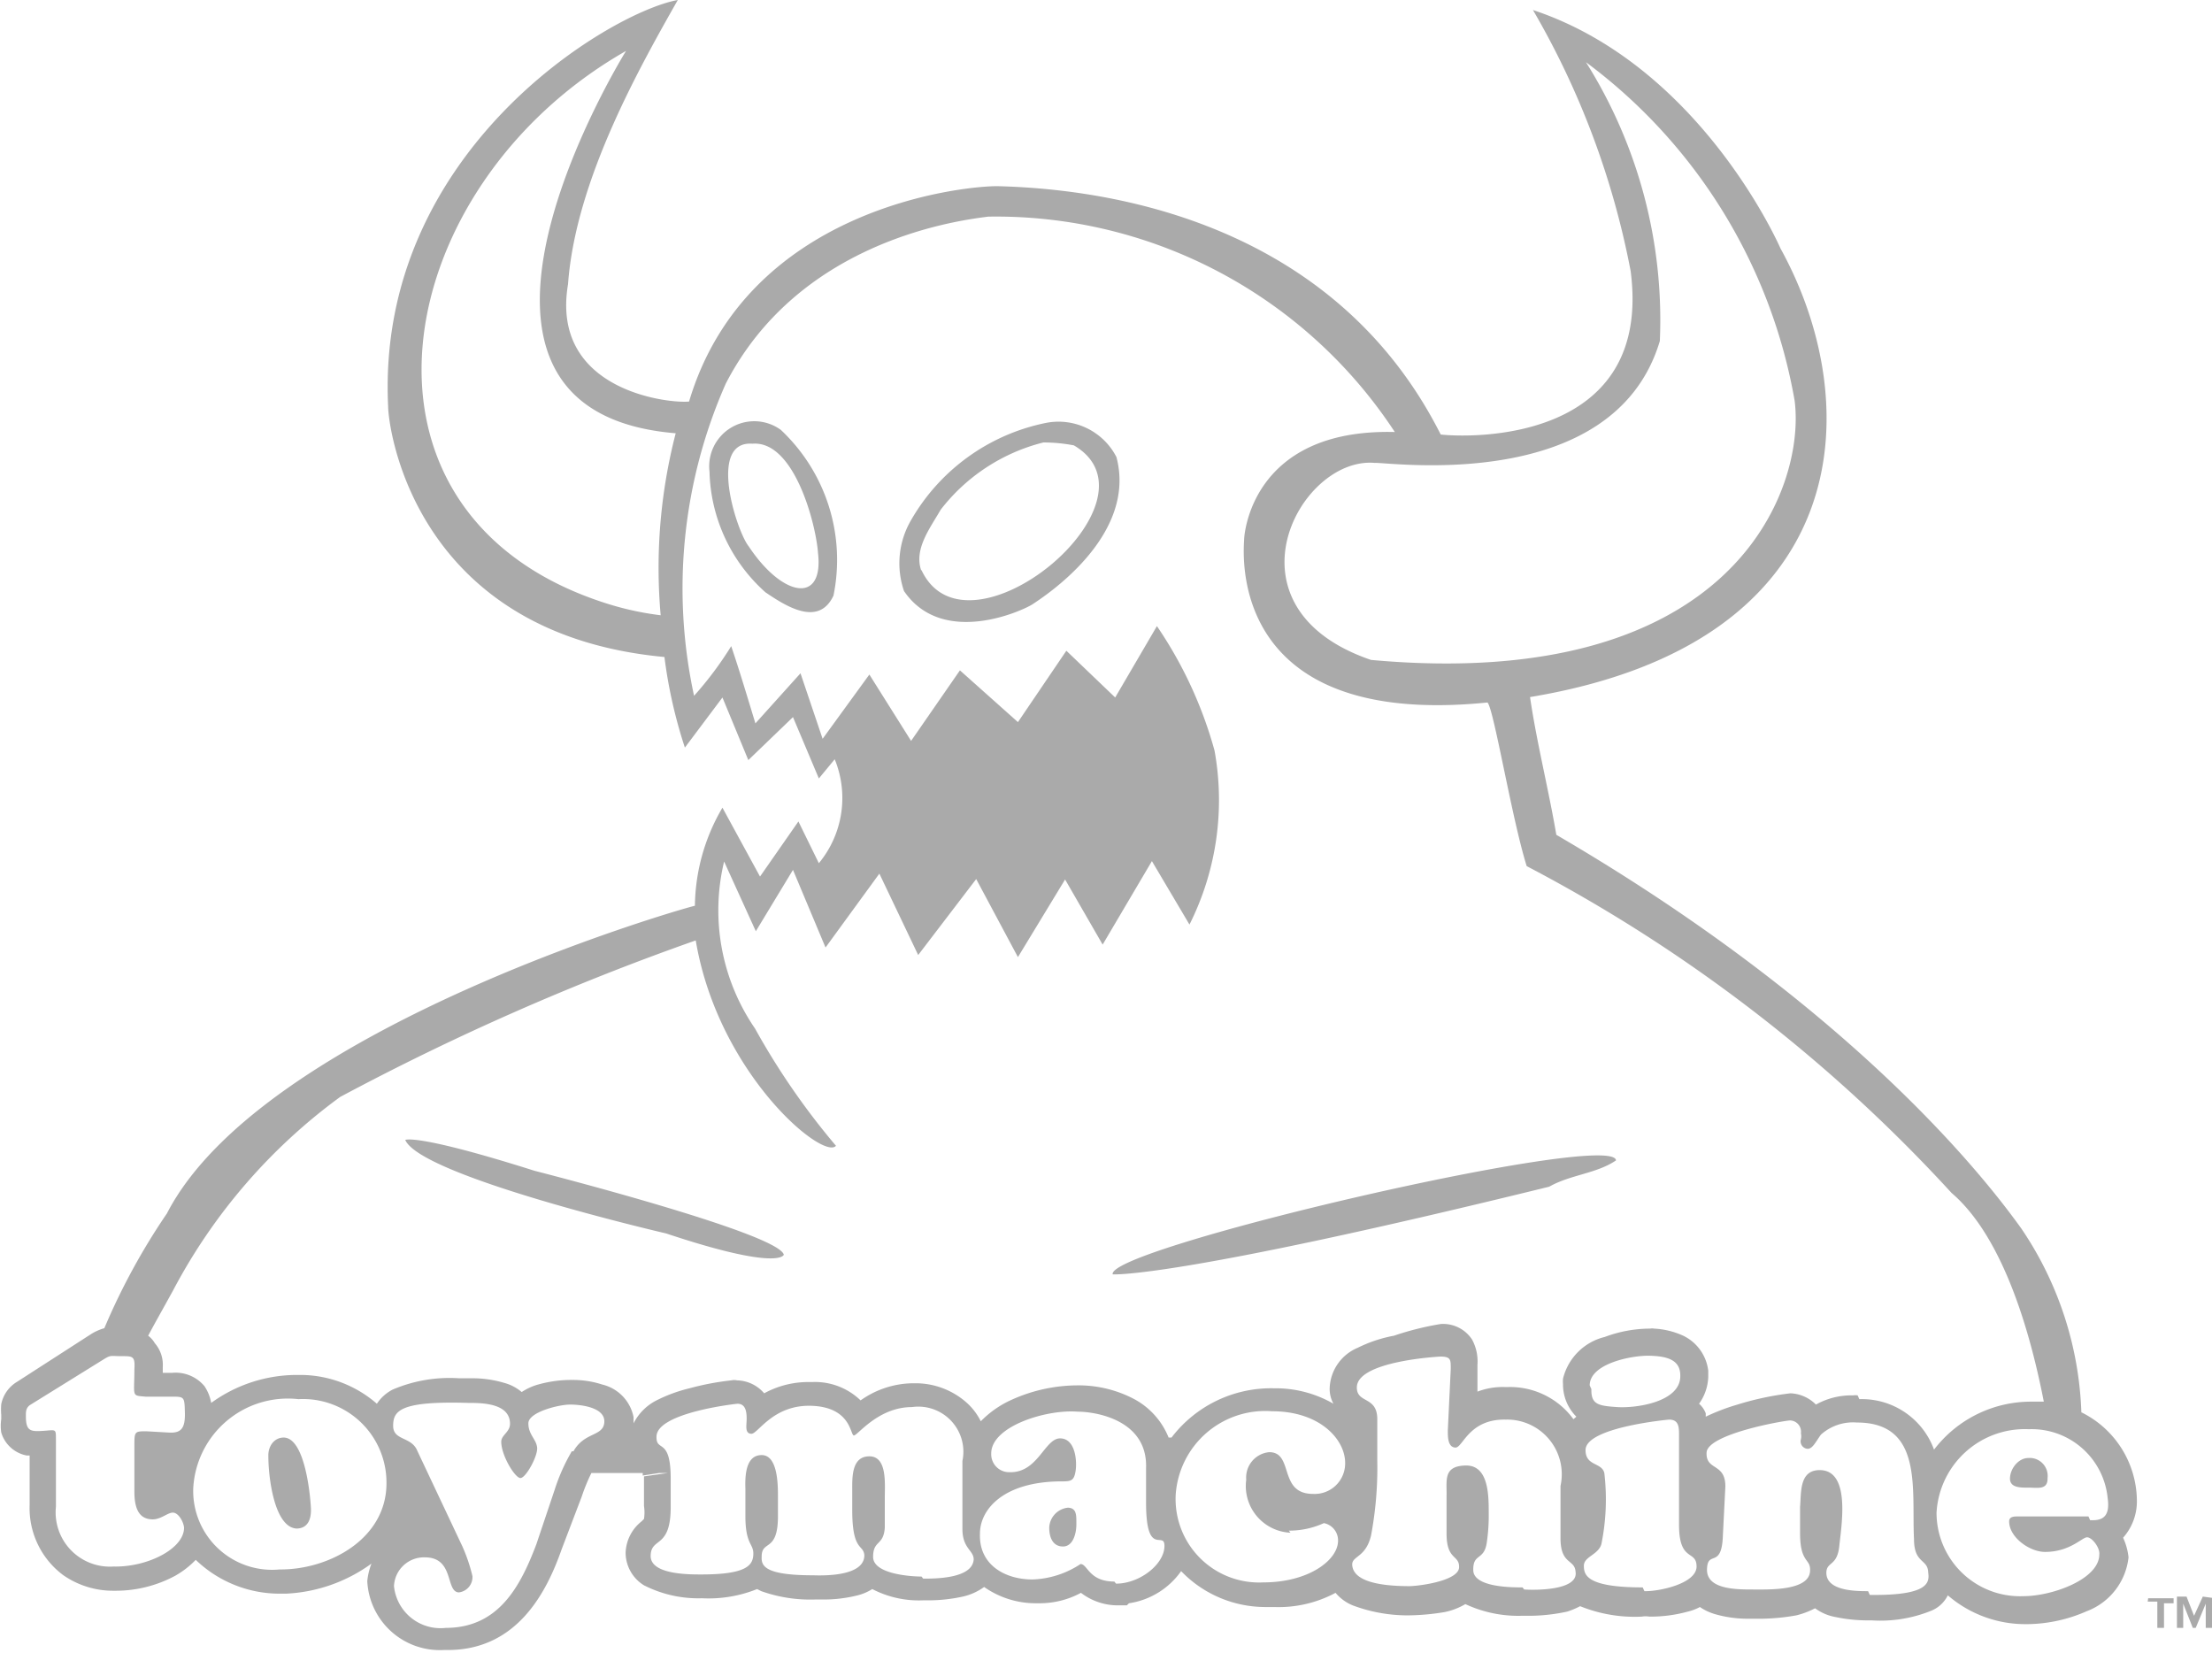 <svg viewBox="0 0 53 39.6" xmlns="http://www.w3.org/2000/svg"><path d="M26.66 30.53s1.43.12 10.46-2.1c.51-.29 1.13-.31 1.6-.63-.05-.73-12.21 2.1-12.06 2.73zm-13.85-2.48c-2.84-.9-3.1-.74-3.1-.74.38.88 6.25 2.24 6.25 2.24 2.73.91 2.82.51 2.82.51-.12-.52-5.97-2.01-5.97-2.01zm5.9-17.75a1.08 1.08 0 0 0-1.71 1 4 4 0 0 0 1.34 2.89c.46.31 1.27.85 1.63.08a4.27 4.27 0 0 0-1.26-3.97zm-.77 2.79c-.28-.34-1-2.54.09-2.46 1-.08 1.52 1.92 1.57 2.62.14 1.23-.85 1.06-1.66-.16zM6.8 34.44c-.24 0-.38.22-.37.45 0 .5.14 1.69.67 1.73.28 0 .36-.23.35-.48s-.13-1.69-.65-1.7zm18.27-24.31a4.83 4.83 0 0 0-3.24 2.33 2.05 2.05 0 0 0-.17 1.7c.93 1.36 2.87.46 3.09.31s2.51-1.6 2-3.52a1.56 1.56 0 0 0-1.68-.82zm-3 3.53c-.17-.51.21-1 .47-1.45A4.49 4.49 0 0 1 25 10.6a3.9 3.9 0 0 1 .73.07C28 12 23.18 16 22.08 13.66zm27.8 20.18a8.34 8.34 0 0 0-1.44-4.41c-.67-.93-3.8-5.15-11.14-9.43-.19-1.11-.47-2.21-.63-3.3 7.83-1.3 8.07-7 6-10.75 0 0-1.89-4.37-5.93-5.71a19.74 19.74 0 0 1 2.34 6.25c.54 4.12-3.84 4-4.55 3.92-2.73-5.41-8.6-5.9-10.63-5.95-.85 0-6 .53-7.38 5.16-.49.05-3.33-.26-2.9-2.81.18-2.5 1.73-5.22 2.63-6.81C14.63.29 9 3.62 9.3 9.74c0 .46.59 5.44 6.62 6a11.55 11.55 0 0 0 .49 2.17l.9-1.2.62 1.5L19 17.18l.62 1.47.38-.46a2.45 2.45 0 0 1-.38 2.49l-.49-1-.92 1.32-.9-1.65a4.73 4.73 0 0 0-.66 2.35c-.08 0-10.35 2.91-12.65 7.37a15.76 15.76 0 0 0-1.5 2.75 1.26 1.26 0 0 0-.3.13L.4 33.11a.81.81 0 0 0-.37.53 1.56 1.56 0 0 0 0 .26v.1a1.09 1.09 0 0 0 0 .32.79.79 0 0 0 .61.55h.07v1.19a2 2 0 0 0 .81 1.68 2.09 2.09 0 0 0 1.2.37h.06a3 3 0 0 0 1.42-.36 2.16 2.16 0 0 0 .49-.38 2.9 2.9 0 0 0 2 .81h.16a3.77 3.77 0 0 0 2.05-.72 1.6 1.6 0 0 0-.1.42 1.74 1.74 0 0 0 1.83 1.65h.1c1.68 0 2.38-1.42 2.73-2.42l.48-1.26a4.32 4.32 0 0 1 .23-.56h1.23v.06l.39-.06H16l-.57.08v.71a1 1 0 0 1 0 .31l-.06.06a1 1 0 0 0-.38.75.92.92 0 0 0 .44.78 2.87 2.87 0 0 0 1.39.31 3.11 3.11 0 0 0 1.32-.22l.1.05a3.51 3.51 0 0 0 1.29.2h.15a3.35 3.35 0 0 0 .87-.1 1.22 1.22 0 0 0 .35-.15 2.42 2.42 0 0 0 1.21.27h.17a3.86 3.86 0 0 0 .79-.09 1.4 1.4 0 0 0 .51-.23 2.15 2.15 0 0 0 1.25.39h.07a2.08 2.08 0 0 0 1-.25 1.45 1.45 0 0 0 .86.3H27l.05-.05a1.86 1.86 0 0 0 1.25-.77 2.8 2.8 0 0 0 2 .86h.23a2.88 2.88 0 0 0 1.47-.34 1.06 1.06 0 0 0 .41.3 3.74 3.74 0 0 0 1.34.24 5.54 5.54 0 0 0 .87-.08 1.59 1.59 0 0 0 .49-.19 3 3 0 0 0 1.35.28h.22a4.37 4.37 0 0 0 .87-.1 1.89 1.89 0 0 0 .31-.13 3.49 3.49 0 0 0 1.48.25.54.54 0 0 1 .18 0 3.36 3.36 0 0 0 .92-.12 1.19 1.19 0 0 0 .29-.11 1.27 1.27 0 0 0 .36.17 2.82 2.82 0 0 0 .83.11h.32a5.13 5.13 0 0 0 .8-.08 2 2 0 0 0 .45-.17 1.16 1.16 0 0 0 .49.21 3.72 3.72 0 0 0 .76.08h.11a3.23 3.23 0 0 0 1.42-.23.76.76 0 0 0 .4-.37 2.84 2.84 0 0 0 1.82.69h.11a3.61 3.61 0 0 0 1.4-.31 1.56 1.56 0 0 0 1-1.29 1.49 1.49 0 0 0-.13-.47 1.31 1.31 0 0 0 .33-.91 2.38 2.38 0 0 0-1.32-2.09zM39.77 8.17A11.6 11.6 0 0 0 38 1.49a12.85 12.85 0 0 1 5 8.11c.27 2.11-1.47 7-10.15 6.21-3.66-1.25-1.72-4.88.09-4.72.36-.02 5.73.76 6.83-2.92zm-23.94 6.57a7.11 7.11 0 0 1-1.32-.29C7.89 12.33 9.28 4.48 15 1.22c0 0-5.36 8.62 1.19 9.16a12.86 12.86 0 0 0-.36 4.36zM3.51 34.29c-.27 0-.29 0-.29.31v1.14c0 .53.2.65.42.66s.39-.18.52-.16.24.23.25.36c0 .51-.89.95-1.69.93a1.3 1.3 0 0 1-1.38-1.43v-1.62c0-.26 0-.22-.31-.2s-.41 0-.41-.36c0-.1 0-.19.1-.26l1.79-1.11c.15-.09.15-.06.41-.06s.32 0 .3.31c0 .67-.08.63.27.66h.61c.32 0 .32 0 .33.38s-.09.5-.39.48zM6.7 37.6a1.89 1.89 0 0 1-2.07-1.94 2.27 2.27 0 0 1 2.52-2.14 2 2 0 0 1 2.11 2c.01 1.35-1.38 2.09-2.56 2.08zm7-2.83a4.57 4.57 0 0 0-.41.92L12.85 37c-.38 1-.9 2-2.17 2a1.12 1.12 0 0 1-1.24-1 .72.72 0 0 1 .74-.69c.71 0 .49.82.81.84a.37.37 0 0 0 .33-.39 4 4 0 0 0-.24-.71L10 34.76c-.14-.35-.58-.24-.58-.6s.16-.6 1.8-.55c.31 0 1 0 1 .5 0 .2-.21.27-.21.43 0 .33.33.87.46.87s.42-.53.4-.73-.21-.31-.21-.58.73-.45 1-.45.84.07.82.42-.48.23-.74.7zm8.38 3c-.26 0-1.16-.06-1.16-.47s.25-.26.28-.7v-.71c0-.35.06-1-.37-1s-.41.51-.41.81v.48c0 1 .27.81.29 1.08 0 .5-.94.49-1.23.48-1.19 0-1.24-.24-1.23-.45 0-.41.4-.08.39-1v-.43c0-.28 0-1-.39-1s-.4.51-.39.81v.65c0 .7.2.65.19.92s-.18.48-1.25.48c-.31 0-1.22 0-1.21-.45s.47-.16.48-1.13v-.72c0-1-.35-.62-.34-1 0-.58 1.92-.79 1.94-.79.2 0 .22.2.22.36s-.05.35.11.36.52-.71 1.46-.67.91.71 1 .71.58-.68 1.39-.68A1.08 1.08 0 0 1 23.06 35v1.63c0 .47.27.51.27.73-.03.46-.92.46-1.21.46zm4.62.12c-.61 0-.64-.42-.81-.42a2.21 2.21 0 0 1-1.15.37c-.66 0-1.29-.35-1.26-1.1 0-.57.55-1.24 1.93-1.25.24 0 .32 0 .36-.24s0-.79-.37-.79-.53.83-1.21.81a.43.43 0 0 1-.44-.45c0-.65 1.32-1.06 2.07-1 .44 0 1.68.2 1.64 1.35V36c0 1.36.46.63.44 1.06s-.6.88-1.16.88zm4.18-1.22a2 2 0 0 0 .84-.18.42.42 0 0 1 .34.42c0 .47-.71 1-1.79 1a2 2 0 0 1-2.1-2.1 2.15 2.15 0 0 1 2.31-2c1.16 0 1.76.69 1.75 1.25a.73.73 0 0 1-.77.73c-.84 0-.45-1-1.05-1a.61.61 0 0 0-.55.66 1.12 1.12 0 0 0 1.06 1.27zm5.6 1.36c-.25 0-1.17 0-1.18-.41s.25-.23.32-.64a4.45 4.45 0 0 0 .05-.74c0-.41 0-1.14-.55-1.13s-.45.36-.46.73v.9c0 .65.31.5.3.81s-.88.44-1.18.45c-1.12 0-1.36-.27-1.38-.5s.32-.17.45-.71A8.76 8.76 0 0 0 33 35v-1c0-.56-.49-.37-.49-.76 0-.64 2-.74 2-.74.26 0 .25.08.25.3l-.07 1.47c0 .16 0 .4.18.41s.32-.69 1.21-.67a1.31 1.31 0 0 1 1.31 1.59v1.25c0 .64.34.5.36.8.08.45-.94.45-1.23.43zm2.88 0c-1.35 0-1.41-.3-1.41-.52s.35-.26.42-.52a5.37 5.37 0 0 0 .07-1.7c-.06-.26-.45-.16-.45-.55 0-.55 2-.73 2-.73.23 0 .24.17.24.36v2.16c0 .91.42.59.42 1s-.9.6-1.25.59zm-1.27-4.84c0-.52 1-.72 1.43-.71s.75.1.74.49c0 .62-1.06.77-1.51.74s-.63-.06-.62-.43zm6.67 4.93c-.28 0-1 0-1-.44 0-.27.26-.15.31-.64s.28-1.82-.47-1.82c-.49 0-.44.53-.47.88v.63c0 .72.25.6.24.89 0 .5-1 .46-1.38.46s-1.1 0-1.09-.48.35 0 .38-.8l.06-1.19c0-.57-.47-.37-.45-.81s1.81-.76 2-.77a.27.27 0 0 1 .26.31.31.31 0 0 1 0 .14.18.18 0 0 0 .16.23c.12 0 .19-.16.32-.34a1.15 1.15 0 0 1 .86-.29c1.6 0 1.31 1.61 1.37 2.79 0 .6.33.47.34.8.03.23.04.56-1.4.54zm-.25-4.69a.36.36 0 0 0-.11 0 1.74 1.74 0 0 0-.89.22.91.91 0 0 0-.61-.27 7 7 0 0 0-1.27.27 5 5 0 0 0-.76.29v-.08a.57.57 0 0 0-.16-.23 1.17 1.17 0 0 0 .22-.64v-.15a1.07 1.07 0 0 0-.6-.84 1.91 1.91 0 0 0-.7-.17.23.23 0 0 0-.09 0 3.12 3.12 0 0 0-1.09.2 1.36 1.36 0 0 0-1 1 .84.84 0 0 0 0 .13 1.09 1.09 0 0 0 .32.78l-.07.06a1.88 1.88 0 0 0-1.57-.77h-.07a1.69 1.69 0 0 0-.66.11v-.64a1.1 1.1 0 0 0-.13-.61.83.83 0 0 0-.75-.37 6.94 6.94 0 0 0-1.12.28 3.3 3.3 0 0 0-.87.29 1.09 1.09 0 0 0-.67.95.73.73 0 0 0 .09.39 2.77 2.77 0 0 0-1.42-.37 3 3 0 0 0-2.46 1.18H28a1.81 1.81 0 0 0-.86-.94 2.86 2.86 0 0 0-1.24-.31h-.1a3.85 3.85 0 0 0-1.55.34 2.42 2.42 0 0 0-.75.52 1.49 1.49 0 0 0-.3-.41 1.84 1.84 0 0 0-1.31-.5h-.05a2.2 2.2 0 0 0-1.22.41 1.57 1.57 0 0 0-1.15-.44h-.11a2.2 2.2 0 0 0-1.05.27.88.88 0 0 0-.65-.31.33.33 0 0 0-.14 0 6.52 6.52 0 0 0-1 .19 3.61 3.61 0 0 0-.81.3 1.25 1.25 0 0 0-.53.54v-.15a1 1 0 0 0-.75-.78 2.26 2.26 0 0 0-.7-.11 2.92 2.92 0 0 0-.8.1 1.38 1.38 0 0 0-.43.19 1.07 1.07 0 0 0-.42-.22 2.66 2.66 0 0 0-.79-.11H11a3.47 3.47 0 0 0-1.59.27 1 1 0 0 0-.38.34 2.8 2.8 0 0 0-1.8-.69h-.11a3.5 3.5 0 0 0-2.06.67 1.05 1.05 0 0 0-.16-.4.9.9 0 0 0-.78-.32H3.9v-.14a.79.79 0 0 0-.19-.57.61.61 0 0 0-.16-.18c.17-.32.37-.67.6-1.09a13.58 13.58 0 0 1 4-4.63 61 61 0 0 1 8.52-3.75c.54 3.2 3.06 5.28 3.36 4.92a17.35 17.35 0 0 1-1.94-2.81 5 5 0 0 1-.74-4l.76 1.67.89-1.47.78 1.86 1.29-1.77.93 1.95 1.39-1.82 1 1.87 1.13-1.86.9 1.56 1.18-2 .9 1.52a6.64 6.64 0 0 0 .6-4.17A10 10 0 0 0 27.72 15l-1 1.71-1.17-1.12-1.16 1.71L23 16.06l-1.17 1.69-1-1.59-1.12 1.54-.53-1.57-1.08 1.2c-.19-.62-.37-1.23-.58-1.85a8.41 8.41 0 0 1-.89 1.19 12.13 12.13 0 0 1 .76-7.48c1.73-3.35 5.39-3.89 6.29-4a11.43 11.43 0 0 1 9.74 5.16c-3.5-.09-3.61 2.56-3.61 2.56 0 .19-.51 4.56 5.83 3.92.15.14.58 2.77.94 3.92a37.18 37.18 0 0 1 10.18 7.83c1.3 1.11 1.93 3.56 2.21 5h-.29a2.92 2.92 0 0 0-2.34 1.15 1.84 1.84 0 0 0-1.79-1.21zm5.53 2.9h-1.69c-.09 0-.21 0-.21.12 0 .38.49.73.86.73.59 0 .88-.34 1-.35s.32.25.3.41c0 .59-1.12 1-1.82 1a2 2 0 0 1-2.08-2 2.12 2.12 0 0 1 2.21-2 1.83 1.83 0 0 1 1.89 1.65c.07.49-.17.54-.42.53zm-1.44-1.4c-.23 0-.43.24-.44.48s.26.23.46.23.45.06.44-.23a.43.43 0 0 0-.46-.48zm4.18 3.32-.21.46-.18-.46h-.23V39h.15v-.58l.23.58h.07l.24-.58V39H53v-.72zm-1.32.12h.23V39h.16v-.59h.23v-.12h-.61zm-25.87-2.25a.5.5 0 0 0-.45.48c0 .24.09.45.33.45s.32-.31.32-.53.01-.39-.2-.4z" fill="#aaa"/></svg>